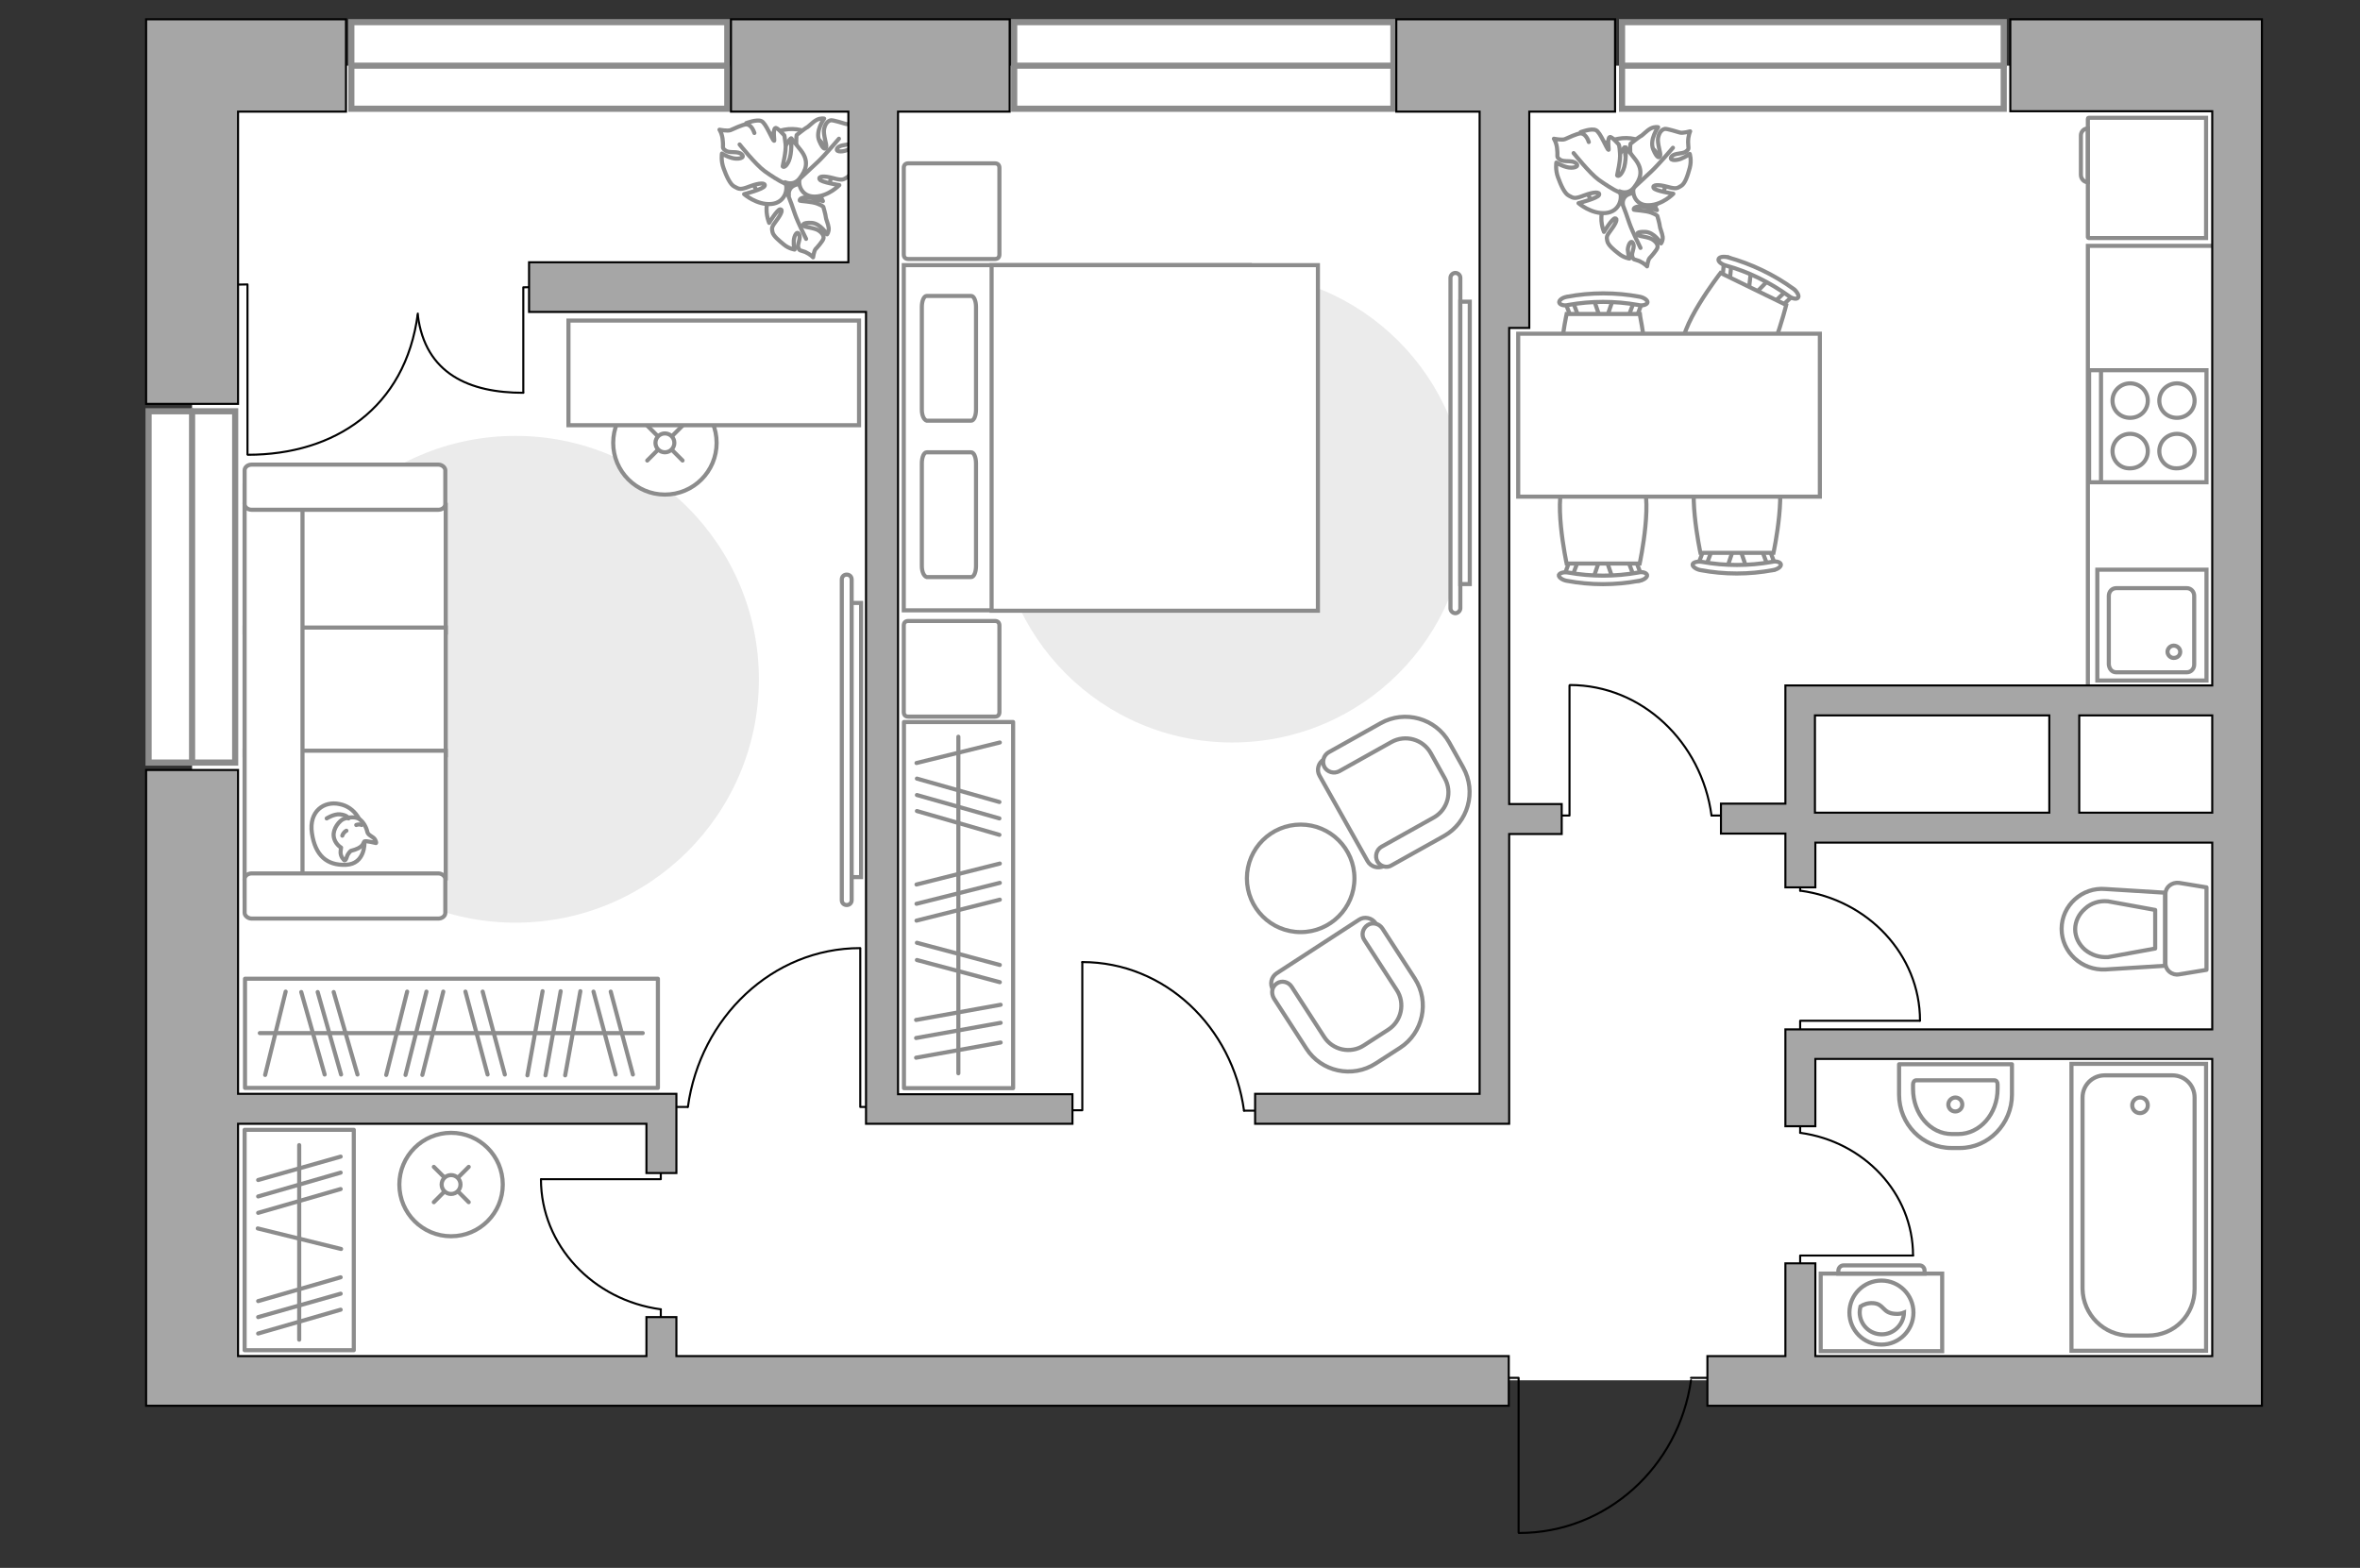 <?xml version="1.0" encoding="utf-8"?>
<!-- Generator: Adobe Illustrator 24.1.2, SVG Export Plug-In . SVG Version: 6.00 Build 0)  -->
<svg version="1.1" xmlns="http://www.w3.org/2000/svg" xmlns:xlink="http://www.w3.org/1999/xlink" x="0px" y="0px"
	 viewBox="0 0 575 382" style="enable-background:new 0 0 575 382;" xml:space="preserve">
<rect x="0" y="0" width="575" height="382" fill="#333333" stroke="none"/>
<style type="text/css">
	.st0{fill:#FFFFFF;}
	.st1{fill:#EBEBEB;}
	.st2{fill:none;stroke:#8C8C8C;stroke-miterlimit:10;}
	.st3{fill:#FFFFFF;stroke:#8C8C8C;stroke-linecap:round;stroke-miterlimit:10;}
	.st4{fill:none;stroke:#000000;stroke-width:0.5;stroke-linecap:round;stroke-linejoin:round;stroke-miterlimit:10;}
	.st5{fill:#FFFFFF;stroke:#8C8C8C;stroke-miterlimit:10;}
	.st6{fill-rule:evenodd;clip-rule:evenodd;fill:#FFFFFF;fill-opacity:0.1;stroke:#8C8C8C;stroke-miterlimit:10;}
	.st7{fill:none;stroke:#8C8C8C;stroke-linecap:round;stroke-linejoin:round;stroke-miterlimit:10;}
	.st8{fill:#FFFFFF;stroke:#8C8C8C;stroke-linecap:round;stroke-linejoin:round;stroke-miterlimit:10;}
	.st9{fill:#FFFFFF;stroke:#8C8C8C;stroke-width:1.5;stroke-linecap:round;stroke-miterlimit:10;}
	.st10{fill:#A6A6A6;stroke:#000000;stroke-width:0.5;stroke-miterlimit:10;}
</style>
<g id="bg_1_">
	<rect x="46.8" y="16" class="st0" width="498.2" height="320.3"/>
</g>
<g id="furniture_1_">
	<path id="Vector_1_" class="st1" d="M184.9,165.5c0,32.8-26.6,59.3-59.3,59.3c-32.8,0-59.3-26.6-59.3-59.3
		c0-32.8,26.6-59.3,59.3-59.3C158.3,106.2,184.9,132.8,184.9,165.5z"/>
	<g>
		<path id="Vector_8_2_" class="st2" d="M508.7,28.9v28.9c0,0.1,0.1,0.2,0.2,0.2h28.6V28.7h-28.6C508.8,28.7,508.7,28.8,508.7,28.9z
			"/>
		<path id="Vector_9_2_" class="st2" d="M508.7,44.4V31.3c-1,0-1.7,0.8-1.7,1.7v9.6C507,43.6,507.8,44.4,508.7,44.4z"/>
	</g>
	<g>
		<circle class="st3" cx="162" cy="107.9" r="12.6"/>
		<line class="st3" x1="166.3" y1="112.2" x2="163.8" y2="109.7"/>
		<circle class="st3" cx="162" cy="107.9" r="2.3"/>
		<line class="st3" x1="160.2" y1="106.2" x2="157.7" y2="103.7"/>
		<line class="st3" x1="166.3" y1="103.7" x2="163.8" y2="106.2"/>
		<line class="st3" x1="160.2" y1="109.7" x2="157.7" y2="112.2"/>
	</g>
	<g>
		<circle class="st3" cx="109.9" cy="288.6" r="12.6"/>
		<line class="st3" x1="105.7" y1="292.9" x2="108.2" y2="290.4"/>
		<circle class="st3" cx="109.9" cy="288.6" r="2.3"/>
		<line class="st3" x1="111.7" y1="286.8" x2="114.2" y2="284.3"/>
		<line class="st3" x1="105.7" y1="284.3" x2="108.2" y2="286.8"/>
		<line class="st3" x1="111.7" y1="290.4" x2="114.2" y2="292.9"/>
	</g>
	<g id="Group_31_3_">
		<path id="Vector_149_3_" class="st4" d="M467.7,248.7l-29.1,0v2.9"/>
		<path id="Vector_150_3_" class="st4" d="M438.6,214v3"/>
		<path id="Vector_151_3_" class="st4" d="M438.6,217c16.5,2.2,29.2,15.6,29.2,31.7"/>
	</g>
	<g id="Group_31_5_">
		<path id="Vector_149_5_" class="st4" d="M131.9,287.3l29.1,0v-2.9"/>
		<path id="Vector_150_5_" class="st4" d="M161,322v-3"/>
		<path id="Vector_151_5_" class="st4" d="M161,319c-16.5-2.2-29.2-15.6-29.2-31.7"/>
	</g>
	<g id="Group_31_7_">
		<path id="Vector_149_7_" class="st4" d="M209.6,231.2l0,38.5h3.8"/>
		<path id="Vector_150_7_" class="st4" d="M163.6,269.7h3.9"/>
		<path id="Vector_151_7_" class="st4" d="M167.6,269.7c3-21.8,20.6-38.7,42-38.7"/>
	</g>
	<g id="Group_31_1_">
		<path id="Vector_149_1_" class="st4" d="M466.1,305.9l-27.5,0v2.7"/>
		<path id="Vector_150_1_" class="st4" d="M438.6,273.2v2.8"/>
		<path id="Vector_151_1_" class="st4" d="M438.6,276c15.5,2.1,27.5,14.7,27.5,29.9"/>
	</g>
	<g id="Group_31_2_">
		<path id="Vector_149_2_" class="st4" d="M382.4,167l0,31.7h-3.1"/>
		<path id="Vector_150_2_" class="st4" d="M420.2,198.7H417"/>
		<path id="Vector_151_2_" class="st4" d="M417,198.7c-2.4-17.9-17-31.8-34.5-31.8"/>
	</g>
	<g>
		<g>
			<path class="st5" d="M443.6,310.3h29.6v18.9h-29.6V310.3z"/>
			<path class="st6" d="M449.2,308.3h18.5c0.7,0,1.2,0.6,1.2,1.2v0.8h-21v-0.8C448,308.8,448.5,308.3,449.2,308.3z"/>
		</g>
		<g>
			<circle class="st5" cx="458.4" cy="319.8" r="7.8"/>
			<path class="st5" d="M456.4,317.5c2.7,0.2,2.2,2.4,5.3,2.6c1,0.1,1.7-0.1,2.2-0.3c-0.1,2.9-2.5,5.3-5.4,5.3c-3,0-5.4-2.4-5.4-5.4
				c0-0.5,0.1-0.9,0.2-1.4C453.9,317.9,455,317.4,456.4,317.5z"/>
		</g>
	</g>
	<g>
		
			<rect x="59.6" y="238.4" transform="matrix(-1 -1.224647e-16 1.224647e-16 -1 219.895 503.461)" class="st7" width="100.6" height="26.6"/>
		<line class="st7" x1="141.4" y1="241.5" x2="137.7" y2="262"/>
		<line class="st7" x1="136.6" y1="241.5" x2="132.9" y2="262"/>
		<line class="st7" x1="81.3" y1="241.7" x2="87.1" y2="261.8"/>
		<line class="st7" x1="77.4" y1="241.7" x2="83.1" y2="261.8"/>
		<line class="st7" x1="73.4" y1="241.7" x2="79.1" y2="261.8"/>
		<line class="st7" x1="132.2" y1="241.5" x2="128.5" y2="262"/>
		<line class="st7" x1="117.6" y1="241.6" x2="123" y2="261.8"/>
		<line class="st7" x1="113.4" y1="241.6" x2="118.8" y2="261.8"/>
		<line class="st7" x1="148.8" y1="241.6" x2="154.2" y2="261.8"/>
		<line class="st7" x1="144.6" y1="241.6" x2="150" y2="261.8"/>
		<line class="st7" x1="108" y1="241.6" x2="102.9" y2="261.9"/>
		<line class="st7" x1="99.2" y1="241.6" x2="94.1" y2="261.9"/>
		<line class="st7" x1="69.6" y1="241.6" x2="64.6" y2="261.9"/>
		<line class="st7" x1="103.9" y1="241.6" x2="98.8" y2="261.9"/>
		<line class="st7" x1="156.6" y1="251.7" x2="63.3" y2="251.7"/>
	</g>
	<polyline class="st2" points="508.7,169.3 508.7,59.9 542.6,59.9 	"/>
	<g id="Group_2_8_">
		<g id="Group_3_8_">
			<path id="Vector_10_8_" class="st5" d="M388.2,140.9l1.7-5h1.3l1.7,5H388.2z"/>
		</g>
		<g id="Group_4_8_">
			<path id="Vector_11_8_" class="st5" d="M397.7,136.1c0.4,0,0.8,0.3,0.9,0.6l1.5,4c0.1,0.4-0.1,0.7-0.7,0.8
				c-0.5,0.1-1.1-0.2-1.1-0.5l-1.5-4c-0.1-0.4,0.2-0.7,0.7-0.8C397.5,136.1,397.6,136.1,397.7,136.1z"/>
		</g>
		<g id="Group_5_8_">
			<path id="Vector_12_8_" class="st5" d="M383.5,136.1c0.1,0,0.1,0,0.2,0c0.5,0.1,0.8,0.4,0.7,0.8l-1.5,4c-0.1,0.4-0.7,0.6-1.2,0.4
				c-0.5-0.1-0.8-0.4-0.7-0.8l1.5-4C382.7,136.3,383.1,136.1,383.5,136.1z"/>
		</g>
		<path id="Vector_13_8_" class="st5" d="M381.7,116.4c3.1-3.1,14.7-3.1,17.8,0c3.7,3.7,0,20.9,0,20.9h-17.8
			C381.7,137.3,378,120.1,381.7,116.4z"/>
		<path id="Vector_14_8_" class="st5" d="M382.1,139.5c5.6,1,11.4,1,17,0c1.1-0.3,2.1,0.1,2.2,0.6c0.1,0.5-0.7,1.2-1.9,1.4
			c-5.8,1.1-11.9,1.1-17.7,0c-1.1-0.2-2-0.9-1.9-1.4C380,139.6,381,139.3,382.1,139.5z"/>
	</g>
	<g id="Group_2_7_">
		<g id="Group_3_7_">
			<path id="Vector_10_7_" class="st5" d="M420.8,138.3l1.7-5h1.3l1.7,5H420.8z"/>
		</g>
		<g id="Group_4_7_">
			<path id="Vector_11_7_" class="st5" d="M430.3,133.5c0.4,0,0.8,0.3,0.9,0.6l1.5,4c0.1,0.4-0.1,0.7-0.7,0.8
				c-0.5,0.1-1.1-0.2-1.1-0.5l-1.5-4c-0.1-0.4,0.2-0.7,0.7-0.8C430.1,133.5,430.2,133.5,430.3,133.5z"/>
		</g>
		<g id="Group_5_7_">
			<path id="Vector_12_7_" class="st5" d="M416.1,133.5c0.1,0,0.1,0,0.2,0c0.5,0.1,0.8,0.4,0.7,0.8l-1.5,4c-0.1,0.4-0.7,0.6-1.2,0.4
				c-0.5-0.1-0.8-0.4-0.7-0.8l1.5-4C415.3,133.7,415.7,133.5,416.1,133.5z"/>
		</g>
		<path id="Vector_13_7_" class="st5" d="M414.3,113.8c3.1-3.1,14.7-3.1,17.8,0c3.7,3.7,0,20.9,0,20.9h-17.8
			C414.3,134.7,410.6,117.5,414.3,113.8z"/>
		<path id="Vector_14_7_" class="st5" d="M414.7,136.9c5.6,1,11.4,1,17,0c1.1-0.3,2.1,0.1,2.2,0.6c0.1,0.5-0.7,1.2-1.9,1.4
			c-5.8,1.1-11.9,1.1-17.7,0c-1.1-0.2-2-0.9-1.9-1.4C412.5,137,413.6,136.7,414.7,136.9z"/>
	</g>
	<g id="Group_2_3_">
		<g id="Group_3_3_">
			<path id="Vector_10_3_" class="st5" d="M430.9,68.2l-3.7,3.8l-1.2-0.6l0.6-5.2L430.9,68.2z"/>
		</g>
		<g id="Group_4_3_">
			<path id="Vector_11_3_" class="st5" d="M420.3,68.4c-0.4-0.2-0.7-0.6-0.6-0.9l0.4-4.3c0-0.4,0.5-0.6,1-0.5
				c0.5,0.2,0.9,0.6,0.8,0.9l-0.4,4.3c0,0.4-0.5,0.6-1,0.5C420.4,68.5,420.4,68.5,420.3,68.4z"/>
		</g>
		<g id="Group_5_3_">
			<path id="Vector_12_3_" class="st5" d="M433,74.6c-0.1,0-0.1-0.1-0.2-0.1c-0.5-0.3-0.6-0.8-0.3-1.1l3.2-3
				c0.3-0.3,0.9-0.2,1.3,0.1c0.5,0.3,0.6,0.8,0.3,1.1l-3.2,3C433.9,74.7,433.4,74.8,433,74.6z"/>
		</g>
		<path id="Vector_13_3_" class="st5" d="M426.1,93.1c-4.2,1.5-14.6-3.6-16-7.8c-1.7-4.9,9.1-18.8,9.1-18.8l16,7.8
			C435.2,74.3,431,91.4,426.1,93.1z"/>
		<path id="Vector_14_3_" class="st5" d="M435.8,72.1c-4.6-3.3-9.8-5.9-15.3-7.4c-1.1-0.3-1.9-1-1.8-1.5c0.1-0.6,1.2-0.8,2.3-0.5
			c5.7,1.6,11.2,4.2,16,7.7c0.9,0.7,1.4,1.7,1.1,2.1C437.8,73,436.7,72.8,435.8,72.1z"/>
	</g>
	<g id="Group_2_1_">
		<g id="Group_3_1_">
			<path id="Vector_10_1_" class="st5" d="M393,72.9l-1.7,5h-1.3l-1.7-5H393z"/>
		</g>
		<g id="Group_4_1_">
			<path id="Vector_11_1_" class="st5" d="M383.6,77.8c-0.4,0-0.8-0.3-0.9-0.6l-1.5-4c-0.1-0.4,0.1-0.7,0.7-0.8
				c0.5-0.1,1.1,0.2,1.1,0.5l1.5,4c0.1,0.4-0.2,0.7-0.7,0.8C383.7,77.8,383.7,77.8,383.6,77.8z"/>
		</g>
		<g id="Group_5_1_">
			<path id="Vector_12_1_" class="st5" d="M397.7,77.8c-0.1,0-0.1,0-0.2,0c-0.5-0.1-0.8-0.4-0.7-0.8l1.5-4c0.1-0.4,0.7-0.6,1.2-0.4
				c0.5,0.1,0.8,0.4,0.7,0.8l-1.5,4C398.5,77.5,398.1,77.8,397.7,77.8z"/>
		</g>
		<path id="Vector_13_1_" class="st5" d="M399.5,97.4c-3.1,3.1-14.7,3.1-17.8,0c-3.7-3.7,0-20.9,0-20.9h17.8
			C399.5,76.6,403.2,93.7,399.5,97.4z"/>
		<path id="Vector_14_1_" class="st5" d="M399.1,74.3c-5.6-1-11.4-1-17,0c-1.1,0.3-2.1-0.1-2.2-0.6c-0.1-0.5,0.7-1.2,1.9-1.4
			c5.8-1.1,11.9-1.1,17.7,0c1.1,0.2,2,0.9,1.9,1.4C401.3,74.2,400.2,74.6,399.1,74.3z"/>
	</g>
	<path id="Vector_35_2_" class="st5" d="M443.3,121h-73.4V81.3h59.4h14.1V121z"/>
	<g>
		<g>
			<polyline class="st4" points="127.5,95.6 127.5,70 132.4,69.9 			"/>
			<path class="st4" d="M101.8,76.8c1.8,14.3,12.6,18.9,25.7,18.9"/>
		</g>
		<g>
			<polyline class="st4" points="60.3,110.7 60.3,69.3 54.4,69.4 			"/>
			<path class="st4" d="M101.8,76.4c-3,23.1-20.4,34.4-41.4,34.4"/>
		</g>
	</g>
	<g>
		<path id="Vector_54_1_" class="st5" d="M59.6,123v31.1h49V123H59.6z"/>
		<path id="Vector_55_1_" class="st5" d="M59.6,152.9V184h49v-31.1H59.6z"/>
		<path id="Vector_56_1_" class="st5" d="M59.6,182.9v31.1h49v-31.1H59.6z"/>
		<path id="Vector_57_1_" class="st5" d="M73.7,121.4l-14.1-2.9v99.8h14.1V121.4z"/>
		<path id="Vector_58_1_" class="st5" d="M61.3,124.2h45.5c0.9,0,1.7-0.6,1.7-1.4v-8.2c0-0.7-0.8-1.4-1.7-1.4H61.3
			c-0.9,0-1.7,0.6-1.7,1.4v8.2C59.6,123.6,60.4,124.2,61.3,124.2z"/>
		<path id="Vector_59_1_" class="st5" d="M61.3,223.8h45.5c0.9,0,1.7-0.6,1.7-1.4v-8.2c0-0.7-0.8-1.4-1.7-1.4H61.3
			c-0.9,0-1.7,0.6-1.7,1.4v8.2C59.6,223.1,60.4,223.8,61.3,223.8z"/>
		<g>
			<path class="st8" d="M88.8,205.3c0,0,0.2,5.2-4.5,5.4c-4.7,0.2-7.5-2.3-8.3-7.7c-0.8-5.4,3-7.9,6.7-7.1
				C86.4,196.6,88.8,200.1,88.8,205.3z"/>
			<path class="st8" d="M85.5,207.3c0,0-0.7,0.5-1,1.5c-0.3,1-0.6,0.8-0.6,0.8s-1.1-0.9-0.9-2.3c0.1-0.8,0.1-0.8,0.1-0.8
				s-1.6-0.9-1.8-2.8c-0.2-1.8,1.4-3.8,2.5-4.2s2.9-0.6,3.8,0.1c1,0.7,1.7,2.1,1.9,3.1c0.2,0.9,1.5,1.1,1.9,1.9
				c0.4,0.8,0.2,0.8,0.2,0.8s-2.4-0.6-2.8-0.4C88.4,205.4,88.7,206.5,85.5,207.3z"/>
			<path class="st8" d="M84.4,202.4c0,0-0.7,0.3-1,1.2"/>
			<path class="st8" d="M86.8,201c0,0,0.7-0.3,1.3,0"/>
			<path class="st7" d="M84.9,199.4c0,0-0.2-0.8-2.1-1c-1.5-0.1-3.2,1-3.2,1"/>
		</g>
	</g>
	<g>
		<path id="Vector_37_1_" class="st5" d="M311.1,237.1l20-13c1.3-0.9,3.2-0.5,4.1,0.9l9,13.8c3.3,5,1.8,11.8-3.2,15.1l-6.7,4.3
			c-5,3.3-11.8,1.8-15.1-3.2l-9-13.8C309.3,239.8,309.7,238,311.1,237.1z"/>
		<path id="Vector_38_1_" class="st5" d="M311.1,239.6c1.2-0.8,2.8-0.4,3.6,0.8l7.9,12.2c2.1,3.3,6.5,4.2,9.7,2.1l5.9-3.8
			c3.3-2.1,4.2-6.5,2.1-9.7l-7.9-12.2c-0.8-1.2-0.4-2.8,0.8-3.6c1.2-0.8,2.8-0.4,3.6,0.8l7.9,12.2c3.7,5.7,2,13.3-3.6,16.9l-5.9,3.8
			c-5.7,3.7-13.3,2-16.9-3.6l-7.9-12.2C309.6,241.9,309.9,240.4,311.1,239.6z"/>
	</g>
	<g>
		<path id="Vector_37_2_" class="st5" d="M333.2,209.8l-11.7-20.8c-0.8-1.4-0.3-3.2,1.1-4l14.4-8.1c5.2-3,11.9-1,14.9,4.2l3.9,6.9
			c3,5.2,1,11.9-4.2,14.9l-14.4,8.1C335.7,211.7,334,211.2,333.2,209.8z"/>
		<path id="Vector_38_2_" class="st5" d="M335.6,209.9c-0.7-1.3-0.2-2.9,1-3.6l12.7-7.1c3.4-1.9,4.6-6.2,2.7-9.6l-3.4-6.1
			c-1.9-3.4-6.2-4.6-9.6-2.7l-12.7,7.1c-1.3,0.7-2.9,0.2-3.6-1c-0.7-1.3-0.2-2.9,1-3.6l12.7-7.1c5.9-3.3,13.4-1.2,16.7,4.7l3.4,6.1
			c3.3,5.9,1.2,13.4-4.7,16.7l-12.7,7.1C337.9,211.6,336.3,211.1,335.6,209.9z"/>
	</g>
	<g>
		<path class="st5" d="M207.5,219.3c0,0.7-0.5,1.2-1.2,1.2c-0.7,0-1.2-0.5-1.2-1.2v-78.1c0-0.7,0.5-1.2,1.2-1.2
			c0.7,0,1.2,0.5,1.2,1.2L207.5,219.3z"/>
		<rect x="207.5" y="146.9" class="st5" width="2.3" height="66.8"/>
	</g>
	<path id="Vector_3_" class="st1" d="M357.5,123.6c0-31.6-25.6-57.3-57.3-57.3c-31.6,0-57.3,25.6-57.3,57.3
		c0,31.6,25.6,57.3,57.3,57.3C331.9,180.9,357.5,155.2,357.5,123.6z"/>
	<g id="Group_31_6_">
		<path id="Vector_149_6_" class="st4" d="M263.7,234.4l0,36.1h-3.6"/>
		<path id="Vector_150_6_" class="st4" d="M306.8,270.6h-3.7"/>
		<path id="Vector_151_6_" class="st4" d="M303.1,270.6c-2.8-20.4-19.3-36.2-39.4-36.2"/>
	</g>
	<g>
		
			<rect x="188.9" y="207.3" transform="matrix(6.123234e-17 -1 1 6.123234e-17 12.942 454.017)" class="st7" width="89.2" height="26.6"/>
		<line class="st7" x1="223.2" y1="257.7" x2="243.8" y2="254"/>
		<line class="st7" x1="223.2" y1="252.9" x2="243.8" y2="249.2"/>
		<line class="st7" x1="223.4" y1="197.6" x2="243.5" y2="203.4"/>
		<line class="st7" x1="223.4" y1="193.7" x2="243.5" y2="199.4"/>
		<line class="st7" x1="223.4" y1="189.7" x2="243.5" y2="195.4"/>
		<line class="st7" x1="223.2" y1="248.5" x2="243.8" y2="244.8"/>
		<line class="st7" x1="223.4" y1="233.9" x2="243.6" y2="239.3"/>
		<line class="st7" x1="223.4" y1="229.7" x2="243.6" y2="235.1"/>
		<line class="st7" x1="223.3" y1="224.3" x2="243.6" y2="219.2"/>
		<line class="st7" x1="223.3" y1="215.5" x2="243.6" y2="210.4"/>
		<line class="st7" x1="223.3" y1="185.9" x2="243.6" y2="180.9"/>
		<line class="st7" x1="223.3" y1="220.2" x2="243.6" y2="215.1"/>
		<line class="st7" x1="233.5" y1="261.5" x2="233.5" y2="179.5"/>
	</g>
	<g>
		<path id="Vector_98_2_" class="st5" d="M304.5,64.6v84.1h-84.3V64.6H304.5z"/>
		<path id="Vector_99_2_" class="st5" d="M321.1,148.7V64.6h-79.5v74.2v10h10.8H321.1z"/>
		<path id="Vector_100_2_" class="st7" d="M224.6,99.8v-25c0-1.5,0.5-2.7,1.2-2.7h10.8c0.7,0,1.2,1.2,1.2,2.7v25
			c0,1.5-0.5,2.7-1.2,2.7h-10.8C225.1,102.3,224.6,101.2,224.6,99.8z"/>
		<path id="Vector_101_2_" class="st7" d="M224.6,137.9v-25c0-1.5,0.5-2.7,1.2-2.7h10.8c0.7,0,1.2,1.2,1.2,2.7v25
			c0,1.5-0.5,2.7-1.2,2.7h-10.8C225.1,140.4,224.6,139.3,224.6,137.9z"/>
	</g>
	<path id="Vector_5_2_" class="st8" d="M242.4,174.6h-21.1c-0.7,0-1.1-0.4-1.1-1.1v-21.1c0-0.7,0.4-1.1,1.1-1.1h21.1
		c0.7,0,1.1,0.4,1.1,1.1v21.1C243.5,174.2,243.1,174.6,242.4,174.6z"/>
	<path id="Vector_5_3_" class="st8" d="M242.4,63.1h-21.1c-0.7,0-1.1-0.4-1.1-1.1V40.9c0-0.7,0.4-1.1,1.1-1.1h21.1
		c0.7,0,1.1,0.4,1.1,1.1V62C243.5,62.7,243.1,63.1,242.4,63.1z"/>
	<g>
		<path class="st5" d="M355.8,67.7c0-0.7-0.6-1.2-1.2-1.2c-0.7,0-1.2,0.6-1.2,1.2v80.5c0,0.7,0.6,1.2,1.2,1.2s1.2-0.6,1.2-1.2
			L355.8,67.7z"/>
		<rect x="355.8" y="73.5" class="st5" width="2.3" height="68.8"/>
	</g>
	<rect x="138.5" y="78.1" class="st5" width="70.8" height="25.5"/>
	<g>
		<path id="Vector_60_1_" class="st5" d="M194.5,51c5.4-0.9,9-6,8-11.4c-0.9-5.4-6-9-11.4-8c-5.4,0.9-9,6-8,11.4
			C184,48.4,189.1,52,194.5,51z"/>
		<path class="st8" d="M192.2,47.5c0,0-0.3-1.7,1.5-2.4c1.8-0.7,3.7-0.9,5.2,1.4c1.6,2.3,1.6,2.5,1.6,2.5s-2.7-1-4.3-0.9
			c-1.5,0.1-1.4,0.8-1.3,0.8c0.1,0.1,2.9,0.2,4.2,0.7c1.3,0.5,1.5,0.8,1.5,0.8s0.6,2.1,0.6,2.5c0,0.4,0.6,1.7,0.7,2.6
			c0.1,1-0.4,1.6-0.4,1.6s-1.6-2.7-3.8-2.8c-2.2-0.1-2.2,0.5-1.8,0.8c0.4,0.3,2.6,0.4,3.6,1.1c1,0.7,1.3,1.4,1.1,2
			c-0.2,0.6-1.5,2.1-1.9,2.5c-0.4,0.5-0.6,2-0.6,2s-0.6-0.7-1.9-1.3c-1.3-0.5-1.4-0.2-1.7-1.1c-0.3-0.9,0.7-2.2,0.2-3.2
			c-0.5-1-1.2,0.3-1.3,1.5c-0.1,1.2,0.2,2.2,0.2,2.2s-1.4-0.2-2.6-1.2s-2.6-2.1-2.8-3.1c-0.2-1-0.2-1.2,1-2.8
			c1.2-1.6,1.6-2.7,0.9-2.7c-0.7,0-2.7,3.3-2.7,3.3s-1.3-3-0.2-5.6C188.4,46.2,191.2,46.5,192.2,47.5z"/>
		<path class="st7" d="M196.4,58.2c0,0-2-4-2.7-6c-0.4-1.3-1.3-3.7-1.7-4.7c-0.5-1.5-0.6-3-0.3-4.5"/>
		<path class="st8" d="M194.9,43.4c0,0-1.7,1.1-3.3-0.5c-1.6-1.6-2.6-3.5-0.9-6.3c1.7-2.7,1.9-2.8,1.9-2.8s0.2,3.4,1.1,5
			c0.9,1.6,1.5,1.2,1.5,1c0-0.2-1.1-3.2-1.2-4.9c0-1.7,0.1-2,0.1-2s2-1.6,2.4-1.8c0.4-0.1,1.5-1.4,2.5-1.9c1-0.5,1.8-0.3,1.8-0.3
			s-2.2,3-1.2,5.4c1,2.4,1.6,2.1,1.7,1.5c0.2-0.5-0.8-3-0.5-4.4c0.3-1.4,1-2,1.7-2.1c0.7,0,2.9,0.7,3.6,0.9c0.7,0.2,2.5-0.3,2.5-0.3
			s-0.5,1-0.5,2.6c0,1.6,0.4,1.6-0.5,2.3c-0.9,0.7-2.7,0.3-3.5,1.2c-0.8,1,0.9,1.1,2.2,0.6c1.3-0.5,2.2-1.2,2.2-1.2s0.5,1.5,0,3.4
			c-0.5,1.8-1.1,3.8-2.1,4.4c-1,0.6-1.2,0.8-3.4,0.2c-2.2-0.6-3.7-0.5-3.3,0.3c0.3,0.7,4.8,1.4,4.8,1.4s-2.6,2.7-5.9,2.8
			C195.2,48,194.3,44.8,194.9,43.4z"/>
		<path class="st7" d="M204.4,33.8c0,0-3.4,4-5.2,5.7c-1.2,1.1-3.4,3.2-4.3,4c-1.3,1.2-3,2-4.7,2.4"/>
		<g>
			<path class="st8" d="M183.8,32.4c-0.5-1.5-1.3-2.1-2-2.1c-0.8,0-3.1,1.1-3.8,1.4c-0.7,0.3-2.7-0.1-2.7-0.1s0.7,1,0.8,2.7
				c0.2,1.7-0.3,1.7,0.7,2.4c1,0.7,3,0,3.9,0.9c1,0.9-0.9,1.3-2.3,0.9c-1.5-0.4-2.5-1.1-2.5-1.1s-0.3,1.7,0.4,3.6
				c0.7,1.9,1.6,4,2.7,4.5c1.1,0.6,1.4,0.8,3.7-0.1c2.4-0.9,3.9-0.9,3.6-0.1c-0.3,0.8-5,2-5,2s3.1,2.7,6.6,2.4
				c3.5-0.3,4.2-3.8,3.4-5.3c0,0,2,1,3.5-0.9c1.5-1.9,2.5-4.1,0.3-6.9s-2.3-2.9-2.3-2.9s0.2,3.7-0.6,5.5c-0.8,1.8-1.5,1.5-1.5,1.3
				c0-0.2,0.9-3.6,0.7-5.4s-0.3-2.1-0.3-2.1s-1.8-2.1-2.2-1.8c-0.7,0.4-0.1,3.2-0.3,3.1c-0.4-0.1-2-4.4-3.1-4.8
				c-1.1-0.5-3.7,0.5-3.7,0.5"/>
			<path class="st7" d="M180.2,35.2c0,0,3.9,4.9,6.1,6.5c1.4,1,3.5,2.4,5.1,3.1"/>
		</g>
	</g>
	<g>
		<path id="Vector_60_2_" class="st5" d="M397.7,53.2c5.4-0.9,9-6,8-11.4c-0.9-5.4-6-9-11.4-8c-5.4,0.9-9,6-8,11.4
			C387.2,50.5,392.3,54.1,397.7,53.2z"/>
		<path class="st8" d="M395.4,49.7c0,0-0.3-1.7,1.5-2.4c1.8-0.7,3.7-0.9,5.2,1.4c1.6,2.3,1.6,2.5,1.6,2.5s-2.7-1-4.3-0.9
			c-1.5,0.1-1.4,0.8-1.3,0.8c0.1,0.1,2.9,0.2,4.2,0.7c1.3,0.5,1.5,0.8,1.5,0.8s0.6,2.1,0.6,2.5c0,0.4,0.6,1.7,0.7,2.6
			c0.1,1-0.4,1.6-0.4,1.6s-1.6-2.7-3.8-2.8c-2.2-0.1-2.2,0.5-1.8,0.8c0.4,0.3,2.6,0.4,3.6,1.1c1,0.7,1.3,1.4,1.1,2
			c-0.2,0.6-1.5,2.1-1.9,2.5c-0.4,0.5-0.6,2-0.6,2s-0.6-0.7-1.9-1.3c-1.3-0.5-1.4-0.2-1.7-1.1c-0.3-0.9,0.7-2.2,0.2-3.2
			c-0.5-1-1.2,0.3-1.3,1.5C396.7,62,397,63,397,63s-1.4-0.2-2.6-1.2c-1.3-1-2.6-2.1-2.8-3.1c-0.2-1-0.2-1.2,1-2.8
			c1.2-1.6,1.6-2.7,0.9-2.7c-0.7,0-2.7,3.3-2.7,3.3s-1.3-3-0.2-5.6C391.6,48.3,394.4,48.7,395.4,49.7z"/>
		<path class="st7" d="M399.7,60.4c0,0-2-4-2.7-6c-0.4-1.3-1.3-3.7-1.7-4.7c-0.5-1.5-0.6-3-0.3-4.5"/>
		<path class="st8" d="M398.1,45.5c0,0-1.7,1.1-3.3-0.5c-1.6-1.6-2.6-3.5-0.9-6.3c1.7-2.7,1.9-2.8,1.9-2.8s0.2,3.4,1.1,5
			c0.9,1.6,1.5,1.2,1.5,1c0-0.2-1.1-3.2-1.2-4.9s0.1-2,0.1-2s2-1.6,2.4-1.8c0.4-0.1,1.5-1.4,2.5-1.9c1-0.5,1.8-0.3,1.8-0.3
			s-2.2,3-1.2,5.4c1,2.4,1.6,2.1,1.7,1.5c0.2-0.5-0.8-3-0.5-4.4c0.3-1.4,1-2,1.7-2.1c0.7,0,2.9,0.7,3.6,0.9c0.7,0.2,2.5-0.3,2.5-0.3
			s-0.5,1-0.5,2.6c0,1.6,0.4,1.6-0.5,2.3c-0.9,0.7-2.7,0.3-3.5,1.2c-0.8,1,0.9,1.1,2.2,0.6c1.3-0.5,2.2-1.2,2.2-1.2s0.5,1.5,0,3.4
			c-0.5,1.8-1.1,3.8-2.1,4.4c-1,0.6-1.2,0.8-3.4,0.2c-2.2-0.6-3.7-0.5-3.3,0.3c0.3,0.7,4.8,1.4,4.8,1.4s-2.6,2.7-5.9,2.8
			C398.4,50.2,397.5,47,398.1,45.5z"/>
		<path class="st7" d="M407.6,36c0,0-3.4,4-5.2,5.7c-1.2,1.1-3.4,3.2-4.3,4c-1.3,1.2-3,2-4.7,2.4"/>
		<g>
			<path class="st8" d="M387.1,34.6c-0.5-1.5-1.3-2.1-2-2.1c-0.8,0-3.1,1.1-3.8,1.4c-0.7,0.3-2.7-0.1-2.7-0.1s0.7,1,0.8,2.7
				c0.2,1.7-0.3,1.7,0.7,2.4c1,0.7,3,0,3.9,0.9c1,0.9-0.9,1.3-2.3,0.9c-1.5-0.4-2.5-1.1-2.5-1.1s-0.3,1.7,0.4,3.6
				c0.7,1.9,1.6,4,2.7,4.5c1.1,0.6,1.4,0.8,3.7-0.1c2.4-0.9,3.9-0.9,3.6-0.1c-0.3,0.8-5,2-5,2s3.1,2.7,6.6,2.4
				c3.5-0.3,4.2-3.8,3.4-5.3c0,0,2,1,3.5-0.9c1.5-1.9,2.5-4.1,0.3-6.9c-2.1-2.7-2.3-2.9-2.3-2.9s0.2,3.7-0.6,5.5
				c-0.8,1.8-1.5,1.5-1.5,1.3c0-0.2,0.9-3.6,0.7-5.4c-0.1-1.8-0.3-2.1-0.3-2.1s-1.8-2.1-2.2-1.8c-0.7,0.4-0.1,3.2-0.3,3.1
				c-0.4-0.1-2-4.4-3.1-4.8c-1.1-0.5-3.7,0.5-3.7,0.5"/>
			<path class="st7" d="M383.4,37.3c0,0,3.9,4.9,6.1,6.5c1.4,1,3.5,2.4,5.1,3.1"/>
		</g>
	</g>
	<g>
		
			<rect x="46" y="288.9" transform="matrix(-1.836970e-16 1 -1 -1.836970e-16 375.101 229.267)" class="st7" width="53.7" height="26.6"/>
		<line class="st7" x1="62.9" y1="287.5" x2="83" y2="281.8"/>
		<line class="st7" x1="62.9" y1="291.5" x2="83" y2="285.7"/>
		<line class="st7" x1="62.9" y1="295.5" x2="83" y2="289.7"/>
		<line class="st7" x1="62.9" y1="317" x2="83" y2="311.2"/>
		<line class="st7" x1="62.9" y1="320.9" x2="83" y2="315.2"/>
		<line class="st7" x1="62.9" y1="324.9" x2="83" y2="319.1"/>
		<line class="st7" x1="62.8" y1="299.3" x2="83.1" y2="304.3"/>
		<line class="st7" x1="72.9" y1="279" x2="72.9" y2="326.4"/>
	</g>
	<circle class="st5" cx="316.9" cy="214" r="13.1"/>
</g>
<g id="windows_1_">
	<g>
		<rect x="395.2" y="5.4" class="st9" width="93" height="21.1"/>
		<line class="st9" x1="395.2" y1="16" x2="488.2" y2="16"/>
	</g>
	<g>
		<rect x="247.1" y="5.4" class="st9" width="92.4" height="21.1"/>
		<line class="st9" x1="247.1" y1="16" x2="339.5" y2="16"/>
	</g>
	<g>
		<rect x="85.6" y="5.4" class="st9" width="91.6" height="21.1"/>
		<line class="st9" x1="85.6" y1="16" x2="177.2" y2="16"/>
	</g>
	<g>
		<rect x="36.2" y="100.2" class="st9" width="21.1" height="85.6"/>
		<line class="st9" x1="46.8" y1="185.8" x2="46.8" y2="100.2"/>
	</g>
</g>
<g id="plan">
	<g id="Group_26_1_">
		<path id="Vector_130_1_" class="st7" d="M527.6,217.8v16.9c0,1.7,1.6,3,3.3,2.7l6.7-1.1v-20.1l-6.7-1.1
			C529.2,214.9,527.6,216.1,527.6,217.8z"/>
		<path id="Vector_131_1_" class="st7" d="M502.3,226.3c0,5.7,4.9,10.2,10.7,9.9l14.5-0.9v-17.8l-14.5-0.9
			C507.3,216.1,502.3,220.6,502.3,226.3z"/>
		<path id="Vector_132_1_" class="st7" d="M525.1,231.1l-11.5,2.1c-2.1,0.1-4-0.5-5.6-1.8c-1.5-1.3-2.4-3.1-2.4-5
			c0-1.9,0.9-3.7,2.4-5c1.5-1.4,3.5-2,5.6-1.8l11.5,2.1V231.1z"/>
	</g>
	<g>
		<path id="Vector_133_2_" class="st7" d="M477.1,276.3h-1.5c-5.3,0-9.5-4.9-9.5-11v-1.1c0-0.5,0.3-1,0.8-1h19c0.5,0,0.8,0.4,0.8,1
			v1.1C486.7,271.4,482.4,276.3,477.1,276.3z"/>
		<path id="Vector_134_2_" class="st7" d="M477.5,279.7h-2c-7.1,0-12.8-5.8-12.8-13v-7.4h27.5v7.4
			C490.2,273.8,484.5,279.7,477.5,279.7z"/>
		<path class="st7" d="M476.4,267.4c1,0,1.7,0.8,1.7,1.7c0,1-0.8,1.7-1.7,1.7c-1,0-1.7-0.8-1.7-1.7
			C474.7,268.2,475.5,267.4,476.4,267.4z"/>
	</g>
	<g>
		<g id="Group_27_2_">
			<path id="Vector_140_2_" class="st5" d="M537.6,138.8H511v27h26.6V138.8z"/>
		</g>
		<path id="Vector_141_2_" class="st5" d="M515.6,163.8h17.2c1,0,1.8-0.8,1.8-1.9v-16.7c0-1.1-0.8-1.9-1.8-1.9l-17.2,0
			c-1,0-1.8,0.8-1.8,1.9v16.7C513.9,163,514.6,163.8,515.6,163.8z"/>
		<path id="Vector_139_2_" class="st5" d="M529.6,157.3c0.9,0,1.6,0.7,1.6,1.5c0,0.9-0.7,1.5-1.6,1.5c-0.8,0-1.5-0.7-1.5-1.5
			C528.1,158,528.8,157.3,529.6,157.3z"/>
	</g>
	<g>
		<g>
			<path id="Vector_135_2_" class="st5" d="M537.5,329.1v-69.9h-32.8v69.9H537.5z"/>
			<path id="Vector_136_2_" class="st5" d="M518.9,325.4h4.4c6.6,0,11.4-5.1,11.4-11.4v-46.6c0-3-2.4-5.4-5.4-5.4h-16.5
				c-3,0-5.4,2.4-5.4,5.4V314C507.5,320.3,512.6,325.4,518.9,325.4z"/>
		</g>
		<path class="st5" d="M521.4,267.4c-1,0-1.9,0.8-1.9,1.9c0,1,0.8,1.9,1.9,1.9c1,0,1.9-0.8,1.9-1.9
			C523.3,268.2,522.5,267.4,521.4,267.4z"/>
	</g>
	<g>
		<path id="Vector_142_2_" class="st5" d="M537.6,90.2v27.3H509V90.2H537.6z"/>
		<g id="Group_28_2_">
			<g id="Group_29_2_">
				<path id="Vector_143_2_" class="st5" d="M526.1,109.9c0-2.3,1.9-4.2,4.3-4.2c2.4,0,4.3,1.9,4.3,4.2c0,2.4-1.9,4.2-4.3,4.2
					C528,114.2,526.1,112.3,526.1,109.9z"/>
				<path id="Vector_144_2_" class="st5" d="M514.7,109.9c0-2.3,1.9-4.2,4.3-4.2c2.4,0,4.3,1.9,4.3,4.2c0,2.4-1.9,4.2-4.3,4.2
					C516.6,114.2,514.7,112.3,514.7,109.9z"/>
			</g>
			<g id="Group_30_2_">
				<path id="Vector_145_2_" class="st5" d="M526.1,97.6c0-2.3,1.9-4.2,4.3-4.2c2.4,0,4.3,1.9,4.3,4.2c0,2.4-1.9,4.2-4.3,4.2
					C528,101.8,526.1,100,526.1,97.6z"/>
				<path id="Vector_146_2_" class="st5" d="M514.7,97.6c0-2.3,1.9-4.2,4.3-4.2c2.4,0,4.3,1.9,4.3,4.2c0,2.4-1.9,4.2-4.3,4.2
					C516.6,101.8,514.7,100,514.7,97.6z"/>
			</g>
		</g>
		<path id="Vector_147_2_" class="st5" d="M511.9,117.5v-27"/>
	</g>
	<g>
		<polyline class="st4" points="370,373.4 370,335.7 363.7,335.7 		"/>
		<line class="st4" x1="417.8" y1="335.7" x2="412" y2="335.7"/>
		<path class="st4" d="M412,336.3c-3,21.1-20.6,37.2-41.9,37.2"/>
	</g>
	<polygon class="st10" points="58,27.2 84.3,27.2 84.3,4.7 58,4.7 37,4.7 35.6,4.7 35.6,98.4 58,98.4 	"/>
	<polygon class="st10" points="51.8,342.5 58,342.5 367.6,342.5 367.6,330.4 164.8,330.4 164.8,320.9 157.5,320.9 157.5,330.4 
		58,330.4 58,273.8 157.5,273.8 157.5,285.8 164.8,285.8 164.8,273.8 164.8,266.8 164.8,266.5 58,266.5 58,187.6 35.6,187.6 
		35.6,342.5 	"/>
	<polygon class="st10" points="367.7,271.3 367.7,266.5 367.7,203.2 380.5,203.2 380.5,195.9 367.7,195.9 367.7,79.9 372.6,79.9 
		372.6,27.2 393.5,27.2 393.5,4.7 340.2,4.7 340.2,27.2 360.5,27.2 360.5,67.8 360.5,79.9 360.5,266.5 305.8,266.5 305.8,273.8 
		367.7,273.8 	"/>
	<path class="st10" d="M435,216.2h7.3v-10.9H539v45.5h-96.7h-5.4H435v23.6h7.3V258H539v72.4h-96.7v-22.6H435v22.6h-19v12.1h134l0,0
		h1.1V27.2V5.4V4.7h-61.3v22.4H539v139.9h-32.4h-7.3h-57.1h-5.4H435v28.8h-15.7v7.3H435V216.2z M539,174.3V198h-32.4v-23.7H539z
		 M499.3,174.3V198h-57.1v-23.7H499.3z"/>
	<polygon class="st10" points="218.8,79.3 218.8,79.3 218.8,266.6 261.3,266.6 261.3,273.8 213.9,273.8 211,273.8 211,273.8 
		211,266.5 211,266.5 211,79.3 211,78.8 211,76 128.9,76 128.9,63.9 206.7,63.9 206.7,27.2 178.1,27.2 178.1,4.7 246,4.7 246,27.2 
		218.8,27.2 	"/>
</g>
<g id="points">
	<path id="r1_2_" class="st7" d="M276.2,117.5"/>
	<path id="g" class="st7" d="M119.4,311.2"/>
	<path id="r2_1_" class="st7" d="M146.4,163.8"/>
	<path id="k_2_" class="st7" d="M466.1,122.8"/>
	<path id="b" class="st7" d="M117.6,46.9"/>
	<path id="s1" class="st7" d="M488.7,301.5"/>
	<path id="s2" class="st7" d="M486.7,231.9"/>
	<path id="h_00000053515182544796624550000011899229686676332427_" class="st7" d="M393.7,302.7"/>
</g>
</svg>
